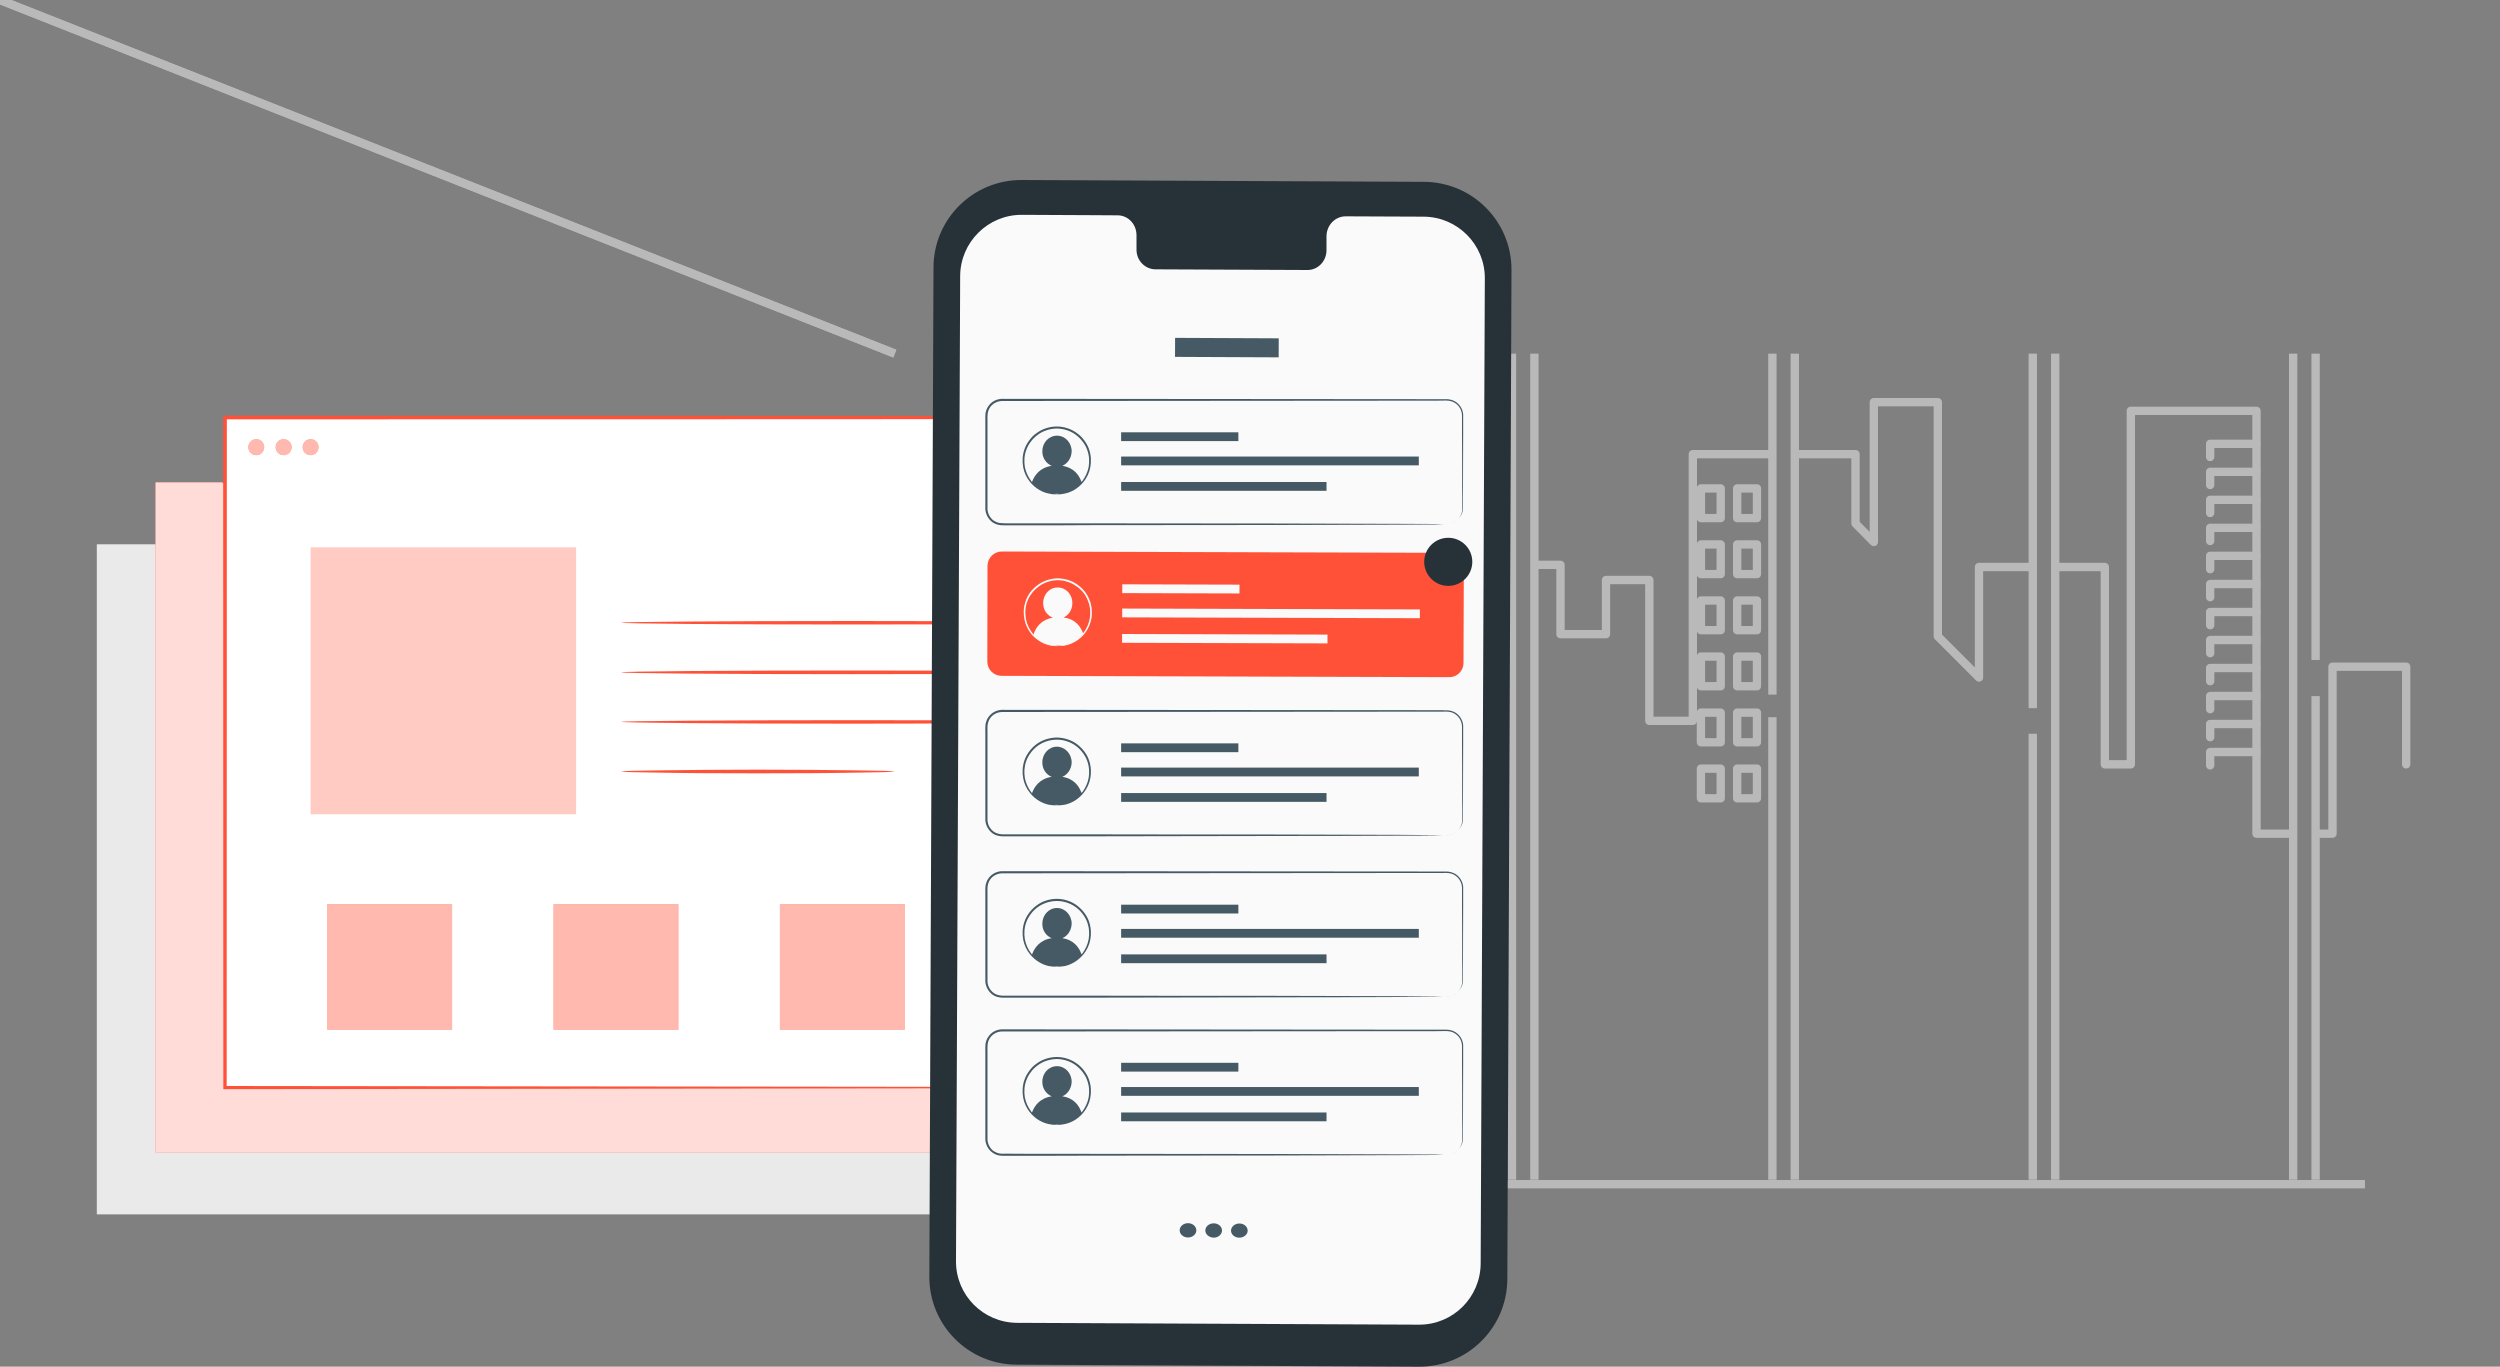 <svg width="150" height="82" viewBox="0 0 150 82" fill="none" xmlns="http://www.w3.org/2000/svg" xmlns:xlink="http://www.w3.org/1999/xlink">
	<rect x="0" y="0" width="150" height="82" fill="#808080" stroke="none"/>
	<desc>
			Created with Pixso.
	</desc>
	<defs>
		<clipPath id="clip1020_890">
			<rect id="1" width="150" height="82" fill="white" fill-opacity="0"/>
		</clipPath>
	</defs>
	<g clip-path="url(#clip1020_890)">
		<line id="line" x1="53.689" y1="21.218" x2="nan" y2="21.218" stroke="#BAB9B9" stroke-opacity="1" stroke-width="0.5"/>
		<line id="line" x1="53.689" y1="21.218" x2="nan" y2="21.218" stroke="#BAB9B9" stroke-opacity="1" stroke-width="0.5"/>
		<path id="polyline" d="M139.21 50.02L139.95 50.02L139.95 40L144.37 40L144.37 45.86" stroke="#BAB9B9" stroke-opacity="1" stroke-width="0.5" stroke-linejoin="round" stroke-linecap="round"/>
		<path id="polyline" d="M123.39 34.02L126.29 34.02L126.29 45.86L127.85 45.86L127.85 24.65L135.39 24.65L135.39 50.02L137.47 50.02" stroke="#BAB9B9" stroke-opacity="1" stroke-width="0.5" stroke-linejoin="round" stroke-linecap="round"/>
		<path id="polyline" d="M107.88 27.25L111.33 27.25L111.33 31.41L112.43 32.52L112.43 24.13L116.27 24.13L116.27 38.18L118.74 40.65L118.74 34.02L121.79 34.02" stroke="#BAB9B9" stroke-opacity="1" stroke-width="0.5" stroke-linejoin="round" stroke-linecap="round"/>
		<path id="polyline" d="M92.27 33.89L93.63 33.89L93.63 38.05L96.36 38.05L96.36 34.8L98.96 34.8L98.96 43.25L101.57 43.25L101.57 27.25L106.2 27.25" stroke="#BAB9B9" stroke-opacity="1" stroke-width="0.5" stroke-linejoin="round" stroke-linecap="round"/>
		<path id="polyline" d="M80.23 47.29L84.52 47.29L84.52 33.89L90.56 33.89" stroke="#BAB9B9" stroke-opacity="1" stroke-width="0.5" stroke-linejoin="round" stroke-linecap="round"/>
		<path id="polyline" d="M135.38 26.63L132.61 26.63L132.61 27.42" stroke="#BAB9B9" stroke-opacity="1" stroke-width="0.5" stroke-linejoin="round" stroke-linecap="round"/>
		<path id="polyline" d="M135.38 28.31L132.61 28.31L132.61 29.1" stroke="#BAB9B9" stroke-opacity="1" stroke-width="0.5" stroke-linejoin="round" stroke-linecap="round"/>
		<path id="polyline" d="M135.38 29.99L132.61 29.99L132.61 30.78" stroke="#BAB9B9" stroke-opacity="1" stroke-width="0.5" stroke-linejoin="round" stroke-linecap="round"/>
		<path id="polyline" d="M135.38 31.67L132.61 31.67L132.61 32.46" stroke="#BAB9B9" stroke-opacity="1" stroke-width="0.5" stroke-linejoin="round" stroke-linecap="round"/>
		<path id="polyline" d="M135.38 33.35L132.61 33.35L132.61 34.15" stroke="#BAB9B9" stroke-opacity="1" stroke-width="0.5" stroke-linejoin="round" stroke-linecap="round"/>
		<path id="polyline" d="M135.38 35.04L132.61 35.04L132.61 35.83" stroke="#BAB9B9" stroke-opacity="1" stroke-width="0.5" stroke-linejoin="round" stroke-linecap="round"/>
		<path id="polyline" d="M135.38 36.72L132.61 36.72L132.61 37.51" stroke="#BAB9B9" stroke-opacity="1" stroke-width="0.5" stroke-linejoin="round" stroke-linecap="round"/>
		<path id="polyline" d="M135.38 38.4L132.61 38.4L132.61 39.19" stroke="#BAB9B9" stroke-opacity="1" stroke-width="0.5" stroke-linejoin="round" stroke-linecap="round"/>
		<path id="polyline" d="M135.38 40.08L132.61 40.08L132.61 40.87" stroke="#BAB9B9" stroke-opacity="1" stroke-width="0.5" stroke-linejoin="round" stroke-linecap="round"/>
		<path id="polyline" d="M135.38 41.76L132.61 41.76L132.61 42.55" stroke="#BAB9B9" stroke-opacity="1" stroke-width="0.5" stroke-linejoin="round" stroke-linecap="round"/>
		<path id="polyline" d="M135.38 43.44L132.61 43.44L132.61 44.23" stroke="#BAB9B9" stroke-opacity="1" stroke-width="0.5" stroke-linejoin="round" stroke-linecap="round"/>
		<path id="polyline" d="M135.38 45.12L132.61 45.12L132.61 45.92" stroke="#BAB9B9" stroke-opacity="1" stroke-width="0.5" stroke-linejoin="round" stroke-linecap="round"/>
		<rect id="rect" x="85.043" y="36.327" width="2.769" height="0.989" stroke="#BAB9B9" stroke-opacity="1" stroke-width="0.5" stroke-linejoin="round"/>
		<rect id="rect" x="85.043" y="38.305" width="2.769" height="0.989" stroke="#BAB9B9" stroke-opacity="1" stroke-width="0.5" stroke-linejoin="round"/>
		<rect id="rect" x="85.043" y="40.283" width="2.769" height="0.989" stroke="#BAB9B9" stroke-opacity="1" stroke-width="0.5" stroke-linejoin="round"/>
		<rect id="rect" x="85.043" y="42.261" width="2.769" height="0.989" stroke="#BAB9B9" stroke-opacity="1" stroke-width="0.5" stroke-linejoin="round"/>
		<rect id="rect" x="85.043" y="44.239" width="2.769" height="0.989" stroke="#BAB9B9" stroke-opacity="1" stroke-width="0.5" stroke-linejoin="round"/>
		<rect id="rect" x="85.043" y="46.217" width="2.769" height="0.989" stroke="#BAB9B9" stroke-opacity="1" stroke-width="0.5" stroke-linejoin="round"/>
		<rect id="rect" x="85.043" y="48.195" width="2.769" height="0.989" stroke="#BAB9B9" stroke-opacity="1" stroke-width="0.5" stroke-linejoin="round"/>
		<rect id="rect" x="85.043" y="50.173" width="2.769" height="0.989" stroke="#BAB9B9" stroke-opacity="1" stroke-width="0.5" stroke-linejoin="round"/>
		<rect id="rect" x="102.055" y="29.305" width="1.187" height="1.78" stroke="#BAB9B9" stroke-opacity="1" stroke-width="0.5" stroke-linejoin="round"/>
		<rect id="rect" x="104.23" y="29.305" width="1.187" height="1.78" stroke="#BAB9B9" stroke-opacity="1" stroke-width="0.5" stroke-linejoin="round"/>
		<rect id="rect" x="102.055" y="32.667" width="1.187" height="1.78" stroke="#BAB9B9" stroke-opacity="1" stroke-width="0.5" stroke-linejoin="round"/>
		<rect id="rect" x="104.23" y="32.667" width="1.187" height="1.78" stroke="#BAB9B9" stroke-opacity="1" stroke-width="0.5" stroke-linejoin="round"/>
		<rect id="rect" x="102.055" y="36.03" width="1.187" height="1.78" stroke="#BAB9B9" stroke-opacity="1" stroke-width="0.5" stroke-linejoin="round"/>
		<rect id="rect" x="104.23" y="36.03" width="1.187" height="1.78" stroke="#BAB9B9" stroke-opacity="1" stroke-width="0.5" stroke-linejoin="round"/>
		<rect id="rect" x="102.055" y="39.393" width="1.187" height="1.78" stroke="#BAB9B9" stroke-opacity="1" stroke-width="0.5" stroke-linejoin="round"/>
		<rect id="rect" x="104.23" y="39.393" width="1.187" height="1.78" stroke="#BAB9B9" stroke-opacity="1" stroke-width="0.5" stroke-linejoin="round"/>
		<rect id="rect" x="102.055" y="42.756" width="1.187" height="1.78" stroke="#BAB9B9" stroke-opacity="1" stroke-width="0.5" stroke-linejoin="round"/>
		<rect id="rect" x="104.23" y="42.756" width="1.187" height="1.78" stroke="#BAB9B9" stroke-opacity="1" stroke-width="0.5" stroke-linejoin="round"/>
		<rect id="rect" x="102.055" y="46.118" width="1.187" height="1.78" stroke="#BAB9B9" stroke-opacity="1" stroke-width="0.5" stroke-linejoin="round"/>
		<rect id="rect" x="104.23" y="46.118" width="1.187" height="1.78" stroke="#BAB9B9" stroke-opacity="1" stroke-width="0.5" stroke-linejoin="round"/>
		<line id="line" x1="76.178" y1="44.749" x2="76.178" y2="22.43" stroke="#BAB9B9" stroke-opacity="1" stroke-width="0.5"/>
		<line id="line" x1="76.178" y1="71.167" x2="76.178" y2="45.929" stroke="#BAB9B9" stroke-opacity="1" stroke-width="0.5"/>
		<line id="line" x1="83.443" y1="71.052" x2="141.898" y2="71.052" stroke="#BAB9B9" stroke-opacity="1" stroke-width="0.5"/>
		<line id="line" x1="90.719" y1="70.783" x2="90.719" y2="21.218" stroke="#BAB9B9" stroke-opacity="1" stroke-width="0.5"/>
		<line id="line" x1="92.064" y1="70.783" x2="92.064" y2="21.218" stroke="#BAB9B9" stroke-opacity="1" stroke-width="0.5"/>
		<line id="line" x1="106.344" y1="41.677" x2="106.344" y2="21.218" stroke="#BAB9B9" stroke-opacity="1" stroke-width="0.5"/>
		<line id="line" x1="106.344" y1="70.783" x2="106.344" y2="43.032" stroke="#BAB9B9" stroke-opacity="1" stroke-width="0.5"/>
		<line id="line" x1="107.688" y1="70.783" x2="107.688" y2="21.218" stroke="#BAB9B9" stroke-opacity="1" stroke-width="0.5"/>
		<line id="line" x1="121.967" y1="42.49" x2="121.967" y2="21.218" stroke="#BAB9B9" stroke-opacity="1" stroke-width="0.5"/>
		<line id="line" x1="121.967" y1="70.783" x2="121.967" y2="44.025" stroke="#BAB9B9" stroke-opacity="1" stroke-width="0.5"/>
		<line id="line" x1="123.312" y1="70.783" x2="123.312" y2="21.218" stroke="#BAB9B9" stroke-opacity="1" stroke-width="0.5"/>
		<line id="line" x1="137.59" y1="70.783" x2="137.59" y2="21.218" stroke="#BAB9B9" stroke-opacity="1" stroke-width="0.5"/>
		<line id="line" x1="138.936" y1="39.601" x2="138.936" y2="21.218" stroke="#BAB9B9" stroke-opacity="1" stroke-width="0.5"/>
		<line id="line" x1="138.936" y1="70.783" x2="138.936" y2="41.768" stroke="#BAB9B9" stroke-opacity="1" stroke-width="0.5"/>
		<line id="line" x1="77.52" y1="70.783" x2="77.52" y2="21.218" stroke="#BAB9B9" stroke-opacity="1" stroke-width="0.5"/>
		<circle id="circle" r="6.744" transform="matrix(0.87 -0.493 0.493 0.87 62.881 40.084)" stroke="#BAB9B9" stroke-opacity="1" stroke-width="0.5" stroke-linejoin="round"/>
		<circle id="circle" r="5.971" transform="matrix(0.171 -0.985 0.985 0.171 62.879 40.087)" stroke="#BAB9B9" stroke-opacity="1" stroke-width="0.5" stroke-linejoin="round"/>
		<path id="polyline" d="M64.82 41.22L62.87 40.08L58.48 40.08" stroke="#BAB9B9" stroke-opacity="1" stroke-width="0.5" stroke-linejoin="round" stroke-linecap="round"/>
		<path id="polyline" d="M65.54 69.18L65.54 72.86L5.81 72.86L5.81 32.66L9.8 32.66L65.54 69.18Z" fill="#979695" fill-opacity="1" fill-rule="nonzero"/>
		<g opacity="0.8">
			<path id="polyline" d="M65.54 69.18L65.54 72.86L5.81 72.86L5.81 32.66L9.8 32.66L65.54 69.18Z" fill="#FFFFFF" fill-opacity="1" fill-rule="nonzero"/>
		</g>
		<path id="polyline" d="M69.06 65.46L69.06 69.14L9.33 69.14L9.33 28.94L13.32 28.94L69.06 65.46Z" fill="#FF5137" fill-opacity="1" fill-rule="nonzero"/>
		<g opacity="0.8">
			<path id="polyline" d="M69.06 65.46L69.06 69.14L9.33 69.14L9.33 28.94L13.32 28.94L69.06 65.46Z" fill="#FFFFFF" fill-opacity="1" fill-rule="nonzero"/>
		</g>
		<rect id="rect" x="13.504" y="25.062" width="59.725" height="40.203" fill="#FFFFFF" fill-opacity="1"/>
		<path id="path" d="M73.22 65.26C73.22 65.26 73.22 65 73.22 64.52C73.22 64.04 73.21 63.33 73.21 62.4C73.2 60.54 73.19 57.81 73.19 54.32C73.17 47.34 73.16 37.3 73.14 25.06L73.23 25.14C56.77 25.15 36.01 25.16 13.51 25.16L13.61 25.06C13.61 39.38 13.6 53 13.6 65.26L13.5 65.16C31.08 65.18 46 65.2 56.53 65.21C61.8 65.22 65.97 65.23 68.83 65.23C70.25 65.24 71.35 65.24 72.09 65.25C72.46 65.25 72.74 65.25 72.94 65.25C73.13 65.25 73.22 65.26 73.22 65.26C73.22 65.26 73.13 65.25 72.94 65.25C72.75 65.25 72.46 65.24 72.09 65.25C71.35 65.25 70.28 65.27 68.86 65.28C66 65.28 61.84 65.29 56.59 65.3C46.04 65.31 31.1 65.33 13.5 65.35L13.4 65.35L13.4 65.25C13.4 52.99 13.39 39.37 13.39 25.05L13.39 24.94L13.5 24.94C36 24.95 56.76 24.96 73.22 24.96L73.31 24.96L73.31 25.05C73.29 37.31 73.27 47.37 73.26 54.37C73.25 57.85 73.21 60.55 73.21 62.4C73.2 63.33 73.22 64.04 73.22 64.52C73.22 65 73.22 65.26 73.22 65.26Z" fill="#FF5137" fill-opacity="1" fill-rule="nonzero"/>
		<path id="path" d="M15.85 26.83C15.85 27.1 15.64 27.31 15.38 27.31C15.11 27.31 14.9 27.1 14.9 26.83C14.9 26.57 15.11 26.35 15.38 26.35C15.64 26.35 15.85 26.57 15.85 26.83Z" fill="#FF5137" fill-opacity="1" fill-rule="nonzero"/>
		<path id="path" d="M17.5 26.83C17.5 27.1 17.28 27.31 17.02 27.31C16.75 27.31 16.54 27.1 16.54 26.83C16.54 26.57 16.75 26.35 17.02 26.35C17.28 26.35 17.5 26.57 17.5 26.83Z" fill="#FF5137" fill-opacity="1" fill-rule="nonzero"/>
		<path id="path" d="M19.11 26.83C19.11 27.1 18.9 27.31 18.64 27.31C18.37 27.31 18.16 27.1 18.16 26.83C18.16 26.57 18.37 26.35 18.64 26.35C18.9 26.35 19.11 26.57 19.11 26.83Z" fill="#FF5137" fill-opacity="1" fill-rule="nonzero"/>
		<g opacity="0.6">
			<path id="path" d="M15.85 26.83C15.85 27.1 15.64 27.31 15.38 27.31C15.11 27.31 14.9 27.1 14.9 26.83C14.9 26.57 15.11 26.35 15.38 26.35C15.64 26.35 15.85 26.57 15.85 26.83Z" fill="#FFFFFF" fill-opacity="1" fill-rule="nonzero"/>
			<path id="path" d="M17.5 26.83C17.5 27.1 17.28 27.31 17.02 27.31C16.75 27.31 16.54 27.1 16.54 26.83C16.54 26.57 16.75 26.35 17.02 26.35C17.28 26.35 17.5 26.57 17.5 26.83Z" fill="#FFFFFF" fill-opacity="1" fill-rule="nonzero"/>
			<path id="path" d="M19.11 26.83C19.11 27.1 18.9 27.31 18.64 27.31C18.37 27.31 18.16 27.1 18.16 26.83C18.16 26.57 18.37 26.35 18.64 26.35C18.9 26.35 19.11 26.57 19.11 26.83Z" fill="#FFFFFF" fill-opacity="1" fill-rule="nonzero"/>
		</g>
		<g opacity="0.3">
			<rect id="rect" x="18.637" y="32.84" width="15.93" height="16.014" fill="#FF5137" fill-opacity="1"/>
		</g>
		<path id="path" d="M65.03 37.36C65.03 37.42 58.82 37.47 51.16 37.47C43.49 37.47 37.28 37.42 37.28 37.36C37.28 37.31 43.49 37.26 51.16 37.26C58.82 37.26 65.03 37.31 65.03 37.36Z" fill="#FF5137" fill-opacity="1" fill-rule="nonzero"/>
		<path id="path" d="M65.03 40.34C65.03 40.4 58.82 40.45 51.16 40.45C43.49 40.45 37.28 40.4 37.28 40.34C37.28 40.28 43.49 40.23 51.16 40.23C58.82 40.23 65.03 40.28 65.03 40.34Z" fill="#FF5137" fill-opacity="1" fill-rule="nonzero"/>
		<path id="path" d="M65.03 43.31C65.03 43.37 58.82 43.42 51.16 43.42C43.49 43.42 37.28 43.37 37.28 43.31C37.28 43.26 43.49 43.21 51.16 43.21C58.82 43.21 65.03 43.26 65.03 43.31Z" fill="#FF5137" fill-opacity="1" fill-rule="nonzero"/>
		<path id="path" d="M53.68 46.29C53.68 46.29 53.45 46.32 53.04 46.33C52.59 46.34 51.99 46.35 51.28 46.36C49.79 46.39 47.74 46.4 45.48 46.4C43.21 46.4 41.16 46.39 39.68 46.36C38.97 46.35 38.37 46.34 37.92 46.33C37.5 46.32 37.27 46.3 37.27 46.29C37.27 46.28 37.5 46.26 37.92 46.25C38.37 46.24 38.96 46.23 39.68 46.22C41.16 46.2 43.21 46.18 45.48 46.18C47.74 46.18 49.79 46.2 51.28 46.22C51.99 46.23 52.58 46.24 53.04 46.25C53.45 46.26 53.68 46.28 53.68 46.29Z" fill="#FF5137" fill-opacity="1" fill-rule="nonzero"/>
		<rect id="rect" x="19.639" y="54.254" width="7.486" height="7.526" fill="#FF5137" fill-opacity="1"/>
		<g opacity="0.6">
			<rect id="rect" x="19.639" y="54.254" width="7.486" height="7.526" fill="#FFFFFF" fill-opacity="1"/>
		</g>
		<rect id="rect" x="33.215" y="54.254" width="7.486" height="7.526" fill="#FF5137" fill-opacity="1"/>
		<g opacity="0.6">
			<rect id="rect" x="33.215" y="54.254" width="7.486" height="7.526" fill="#FFFFFF" fill-opacity="1"/>
		</g>
		<rect id="rect" x="46.795" y="54.254" width="7.486" height="7.526" fill="#FF5137" fill-opacity="1"/>
		<g opacity="0.6">
			<rect id="rect" x="46.795" y="54.254" width="7.486" height="7.526" fill="#FFFFFF" fill-opacity="1"/>
		</g>
		<rect id="rect" x="60.371" y="54.254" width="7.486" height="7.526" fill="#FF5137" fill-opacity="1"/>
		<g opacity="0.6">
			<rect id="rect" x="60.371" y="54.254" width="7.486" height="7.526" fill="#FFFFFF" fill-opacity="1"/>
		</g>
		<path id="path" d="M85.15 82L61 81.88C58.09 81.87 55.75 79.5 55.76 76.6L56.01 16.04C56.02 13.13 58.39 10.79 61.3 10.8L85.45 10.91C88.36 10.93 90.7 13.29 90.69 16.2L90.44 76.76C90.42 79.66 88.06 82.01 85.15 82Z" fill="#263238" fill-opacity="1" fill-rule="nonzero"/>
		<path id="path" d="M85.42 13L80.74 12.98C80.11 12.98 79.6 13.51 79.59 14.16L79.59 15.01C79.59 15.67 79.08 16.2 78.45 16.2L69.32 16.16C68.69 16.15 68.18 15.62 68.19 14.96L68.19 14.11C68.19 13.46 67.69 12.92 67.06 12.92L65.41 12.91L61.31 12.89C59.28 12.88 57.62 14.53 57.61 16.56L57.36 75.67C57.35 77.71 58.99 79.36 61.03 79.37L85.14 79.48C87.17 79.49 88.83 77.85 88.84 75.81L89.09 16.7C89.1 14.67 87.45 13.01 85.42 13Z" fill="#FAFAFA" fill-opacity="1" fill-rule="nonzero"/>
		<rect id="rect" x="70.506" y="20.271" width="6.219" height="1.141" transform="rotate(0.264 70.506 20.271)" fill="#455A64" fill-opacity="1"/>
		<path id="path" d="M63.26 29.63C63.35 29.64 63.41 29.64 63.41 29.65C63.41 29.64 63.45 29.64 63.54 29.63L63.26 29.63Z" fill="#455A64" fill-opacity="1" fill-rule="nonzero"/>
		<path id="path" d="M64.96 26.5C64.85 26.35 64.71 26.21 64.55 26.09C64.23 25.85 63.82 25.72 63.4 25.71C62.98 25.72 62.58 25.85 62.26 26.09C62.1 26.21 61.96 26.35 61.84 26.5C61.73 26.65 61.64 26.82 61.58 26.99C61.45 27.33 61.44 27.69 61.49 28.01C61.54 28.33 61.68 28.61 61.85 28.83C61.87 28.87 61.9 28.89 61.92 28.92C62.07 28.51 62.38 28.06 63.09 27.95C62.77 27.81 62.53 27.47 62.53 27.07C62.54 26.56 62.93 26.14 63.42 26.14C63.9 26.14 64.3 26.56 64.29 27.08C64.29 27.48 64.06 27.81 63.74 27.95C64.43 28.05 64.75 28.51 64.89 28.92C64.91 28.89 64.93 28.87 64.96 28.83C65.12 28.61 65.26 28.33 65.32 28.01C65.37 27.69 65.36 27.33 65.23 26.99C65.17 26.82 65.08 26.65 64.96 26.5Z" fill="#FAFAFA" fill-opacity="1" fill-rule="nonzero"/>
		<path id="path" d="M65.34 26.95C65.28 26.77 65.18 26.59 65.06 26.43C64.94 26.26 64.79 26.11 64.62 25.99C64.29 25.74 63.85 25.59 63.41 25.59C62.96 25.59 62.52 25.74 62.19 25.99C62.01 26.11 61.87 26.26 61.75 26.43C61.63 26.59 61.53 26.77 61.47 26.95C61.34 27.31 61.33 27.69 61.39 28.03C61.45 28.37 61.6 28.66 61.78 28.89C62.14 29.35 62.6 29.55 62.91 29.61C63.07 29.65 63.19 29.66 63.28 29.66C63.36 29.66 63.41 29.66 63.41 29.65C63.41 29.64 63.35 29.64 63.26 29.63L63.54 29.63C63.45 29.64 63.41 29.64 63.41 29.65C63.41 29.66 63.45 29.66 63.53 29.66C63.62 29.66 63.74 29.65 63.9 29.61C64.21 29.55 64.67 29.35 65.03 28.89C65.21 28.66 65.36 28.37 65.42 28.03C65.48 27.69 65.47 27.31 65.34 26.95ZM65.32 28.01C65.26 28.33 65.12 28.61 64.96 28.83C64.94 28.87 64.91 28.89 64.89 28.92C64.75 28.51 64.44 28.06 63.74 27.95C64.06 27.81 64.29 27.48 64.3 27.08C64.3 26.56 63.91 26.14 63.42 26.14C62.93 26.14 62.54 26.56 62.54 27.07C62.53 27.47 62.77 27.81 63.1 27.95C62.39 28.06 62.07 28.51 61.92 28.92C61.9 28.89 61.87 28.87 61.85 28.83C61.69 28.61 61.55 28.33 61.49 28.01C61.44 27.69 61.45 27.33 61.58 26.99C61.64 26.82 61.73 26.65 61.85 26.5C61.96 26.35 62.1 26.21 62.26 26.09C62.58 25.85 62.99 25.72 63.41 25.71C63.83 25.72 64.23 25.85 64.55 26.09C64.71 26.21 64.85 26.35 64.96 26.5C65.08 26.65 65.17 26.82 65.23 26.99C65.36 27.33 65.37 27.69 65.32 28.01Z" fill="#455A64" fill-opacity="1" fill-rule="nonzero"/>
		<path id="path" d="M86.81 31.46C86.81 31.45 86.87 31.46 86.99 31.43C87.1 31.41 87.28 31.35 87.45 31.19C87.62 31.03 87.76 30.76 87.74 30.41C87.74 30.07 87.74 29.68 87.73 29.23C87.73 28.34 87.73 27.25 87.72 25.98C87.72 25.67 87.72 25.34 87.72 25C87.74 24.67 87.57 24.33 87.27 24.16C86.97 23.97 86.58 24.05 86.2 24.04C85.83 24.04 85.44 24.04 85.04 24.04C78.66 24.04 69.86 24.05 60.14 24.06C59.85 24.06 59.57 24.2 59.41 24.43C59.33 24.55 59.28 24.68 59.26 24.82C59.24 24.96 59.25 25.11 59.25 25.26C59.25 25.86 59.25 26.46 59.25 27.05C59.25 28.23 59.25 29.4 59.25 30.55C59.26 30.81 59.4 31.07 59.61 31.23C59.72 31.3 59.85 31.36 59.98 31.38C60.1 31.4 60.25 31.39 60.39 31.4C60.95 31.4 61.51 31.4 62.06 31.4C63.16 31.4 64.24 31.4 65.3 31.4C69.51 31.4 73.3 31.41 76.49 31.41C79.67 31.42 82.25 31.43 84.04 31.43C84.93 31.44 85.62 31.44 86.09 31.44C86.32 31.45 86.5 31.45 86.62 31.45C86.75 31.45 86.81 31.46 86.81 31.46C86.81 31.46 86.75 31.45 86.62 31.45C86.5 31.45 86.32 31.47 86.09 31.47C85.62 31.47 84.93 31.48 84.04 31.48C82.25 31.49 79.67 31.49 76.49 31.5C73.3 31.5 69.51 31.51 65.3 31.51C64.24 31.52 63.16 31.52 62.06 31.52C61.51 31.52 60.95 31.52 60.39 31.52C60.25 31.51 60.11 31.53 59.96 31.5C59.81 31.48 59.66 31.41 59.54 31.33C59.3 31.15 59.14 30.86 59.12 30.55C59.12 29.4 59.12 28.24 59.12 27.05C59.12 26.46 59.12 25.86 59.12 25.26C59.12 25.11 59.11 24.97 59.13 24.8C59.16 24.64 59.21 24.49 59.31 24.36C59.49 24.09 59.81 23.93 60.14 23.93C69.86 23.94 78.66 23.94 85.04 23.95C85.44 23.95 85.83 23.95 86.2 23.95C86.39 23.95 86.58 23.95 86.76 23.95C86.95 23.95 87.15 23.99 87.31 24.09C87.63 24.28 87.82 24.65 87.79 25C87.79 25.34 87.79 25.67 87.79 25.98C87.79 27.25 87.78 28.34 87.78 29.23C87.78 29.68 87.78 30.07 87.78 30.41C87.8 30.77 87.62 31.03 87.45 31.19C87.27 31.35 87.1 31.41 86.99 31.43C86.87 31.45 86.81 31.46 86.81 31.46Z" fill="#455A64" fill-opacity="1" fill-rule="nonzero"/>
		<rect id="rect" x="67.268" y="25.938" width="7.034" height="0.528" fill="#455A64" fill-opacity="1"/>
		<rect id="rect" x="67.268" y="28.92" width="12.324" height="0.528" fill="#455A64" fill-opacity="1"/>
		<rect id="rect" x="67.268" y="27.393" width="17.86" height="0.528" fill="#455A64" fill-opacity="1"/>
		<path id="path" d="M63.26 48.29C63.35 48.31 63.41 48.31 63.41 48.31C63.41 48.31 63.45 48.31 63.54 48.3L63.26 48.29Z" fill="#455A64" fill-opacity="1" fill-rule="nonzero"/>
		<path id="path" d="M64.96 45.16C64.85 45.01 64.71 44.87 64.55 44.75C64.23 44.52 63.82 44.38 63.4 44.38C62.98 44.38 62.58 44.52 62.26 44.75C62.1 44.87 61.96 45.01 61.84 45.16C61.73 45.32 61.64 45.48 61.58 45.65C61.45 46 61.44 46.36 61.49 46.67C61.54 47 61.68 47.28 61.85 47.5C61.87 47.53 61.9 47.56 61.92 47.59C62.07 47.18 62.38 46.72 63.09 46.61C62.77 46.48 62.53 46.14 62.53 45.74C62.54 45.22 62.93 44.8 63.42 44.8C63.9 44.81 64.3 45.23 64.29 45.75C64.29 46.14 64.06 46.48 63.74 46.61C64.43 46.72 64.75 47.17 64.89 47.58C64.91 47.56 64.93 47.53 64.96 47.5C65.12 47.28 65.26 47 65.32 46.67C65.37 46.36 65.36 46 65.23 45.65C65.17 45.48 65.08 45.32 64.96 45.16Z" fill="#FAFAFA" fill-opacity="1" fill-rule="nonzero"/>
		<path id="path" d="M65.34 45.61C65.28 45.43 65.18 45.25 65.06 45.09C64.94 44.93 64.79 44.78 64.62 44.65C64.29 44.4 63.85 44.26 63.41 44.25C62.96 44.26 62.52 44.4 62.19 44.65C62.01 44.78 61.87 44.93 61.75 45.09C61.63 45.25 61.53 45.43 61.47 45.61C61.34 45.98 61.33 46.36 61.39 46.69C61.45 47.03 61.6 47.32 61.78 47.55C62.14 48.02 62.6 48.21 62.91 48.28C63.07 48.31 63.19 48.32 63.28 48.32C63.36 48.32 63.41 48.32 63.41 48.32C63.41 48.31 63.35 48.31 63.26 48.29L63.54 48.3C63.45 48.31 63.41 48.31 63.41 48.32C63.41 48.32 63.45 48.32 63.53 48.32C63.62 48.32 63.74 48.31 63.9 48.28C64.21 48.21 64.67 48.02 65.03 47.55C65.21 47.32 65.36 47.03 65.42 46.69C65.48 46.36 65.47 45.98 65.34 45.61ZM65.32 46.67C65.26 47 65.12 47.28 64.96 47.5C64.94 47.53 64.91 47.56 64.89 47.58C64.75 47.17 64.44 46.72 63.74 46.61C64.06 46.48 64.29 46.14 64.3 45.75C64.3 45.23 63.91 44.81 63.42 44.8C62.93 44.8 62.54 45.22 62.54 45.74C62.53 46.14 62.77 46.48 63.1 46.61C62.39 46.72 62.07 47.18 61.92 47.59C61.9 47.56 61.87 47.53 61.85 47.5C61.69 47.28 61.55 47 61.49 46.67C61.44 46.36 61.45 46 61.58 45.65C61.64 45.48 61.73 45.32 61.85 45.16C61.96 45.01 62.1 44.87 62.26 44.75C62.58 44.52 62.99 44.38 63.41 44.38C63.83 44.38 64.23 44.52 64.55 44.75C64.71 44.87 64.85 45.01 64.96 45.16C65.08 45.32 65.17 45.48 65.23 45.65C65.36 46 65.37 46.36 65.32 46.67Z" fill="#455A64" fill-opacity="1" fill-rule="nonzero"/>
		<path id="path" d="M86.81 50.12C86.81 50.11 86.87 50.12 86.99 50.1C87.1 50.07 87.28 50.01 87.45 49.85C87.62 49.7 87.76 49.42 87.74 49.08C87.74 48.73 87.74 48.34 87.73 47.89C87.73 47 87.73 45.91 87.72 44.65C87.72 44.33 87.72 44 87.72 43.66C87.74 43.34 87.57 43 87.27 42.82C86.97 42.63 86.58 42.72 86.2 42.7C85.83 42.7 85.44 42.7 85.04 42.7C78.66 42.71 69.86 42.71 60.14 42.72C59.85 42.72 59.57 42.86 59.41 43.09C59.33 43.21 59.28 43.34 59.26 43.48C59.24 43.62 59.25 43.78 59.25 43.93C59.25 44.53 59.25 45.12 59.25 45.71C59.25 46.9 59.25 48.06 59.25 49.21C59.26 49.48 59.4 49.73 59.61 49.89C59.72 49.97 59.85 50.02 59.98 50.04C60.1 50.07 60.25 50.06 60.39 50.06C60.95 50.06 61.51 50.06 62.06 50.06C63.16 50.06 64.24 50.06 65.3 50.06C69.51 50.07 73.3 50.07 76.49 50.07C79.67 50.08 82.25 50.09 84.04 50.09C84.93 50.1 85.62 50.1 86.09 50.11C86.32 50.11 86.5 50.11 86.62 50.11C86.75 50.12 86.81 50.12 86.81 50.12C86.81 50.12 86.75 50.11 86.62 50.11C86.5 50.11 86.32 50.13 86.09 50.13C85.62 50.14 84.93 50.14 84.04 50.14C82.25 50.15 79.67 50.16 76.49 50.16C73.3 50.17 69.51 50.17 65.3 50.18C64.24 50.18 63.16 50.18 62.06 50.18C61.51 50.18 60.95 50.18 60.39 50.18C60.25 50.18 60.11 50.19 59.96 50.16C59.81 50.14 59.66 50.08 59.54 49.99C59.3 49.81 59.14 49.52 59.12 49.21C59.12 48.07 59.12 46.9 59.12 45.71C59.12 45.12 59.12 44.53 59.12 43.93C59.12 43.77 59.11 43.63 59.13 43.47C59.16 43.31 59.21 43.15 59.31 43.02C59.49 42.76 59.81 42.59 60.14 42.59C69.86 42.6 78.66 42.61 85.04 42.61C85.44 42.61 85.83 42.61 86.2 42.61C86.39 42.61 86.58 42.61 86.76 42.62C86.95 42.61 87.15 42.66 87.31 42.75C87.63 42.94 87.82 43.32 87.79 43.66C87.79 44 87.79 44.33 87.79 44.65C87.79 45.91 87.78 47 87.78 47.89C87.78 48.34 87.78 48.73 87.78 49.08C87.8 49.43 87.62 49.7 87.45 49.85C87.27 50.01 87.1 50.08 86.99 50.1C86.87 50.12 86.81 50.12 86.81 50.12Z" fill="#455A64" fill-opacity="1" fill-rule="nonzero"/>
		<rect id="rect" x="67.268" y="44.602" width="7.034" height="0.528" fill="#455A64" fill-opacity="1"/>
		<rect id="rect" x="67.268" y="47.583" width="12.324" height="0.528" fill="#455A64" fill-opacity="1"/>
		<rect id="rect" x="67.268" y="46.056" width="17.86" height="0.528" fill="#455A64" fill-opacity="1"/>
		<path id="path" d="M86.96 40.63L60.09 40.55C59.62 40.55 59.24 40.17 59.24 39.7L59.25 33.94C59.26 33.47 59.64 33.09 60.11 33.09L86.98 33.17C87.45 33.17 87.83 33.55 87.83 34.02L87.81 39.78C87.81 40.25 87.43 40.63 86.96 40.63Z" fill="#FF5137" fill-opacity="1" fill-rule="nonzero"/>
		<rect id="rect" x="67.336" y="35.059" width="7.034" height="0.528" transform="rotate(0.166 67.336 35.059)" fill="#FAFAFA" fill-opacity="1"/>
		<rect id="rect" x="67.326" y="38.04" width="12.324" height="0.528" transform="rotate(0.166 67.326 38.04)" fill="#FAFAFA" fill-opacity="1"/>
		<rect id="rect" x="67.332" y="36.513" width="17.86" height="0.528" transform="rotate(0.166 67.332 36.513)" fill="#FAFAFA" fill-opacity="1"/>
		<path id="path" d="M63.81 37.05C64.13 36.91 64.35 36.57 64.34 36.17C64.34 35.65 63.94 35.24 63.45 35.25C62.96 35.25 62.58 35.68 62.59 36.2C62.59 36.6 62.83 36.93 63.17 37.06C62.43 37.19 62.12 37.69 62 38.11C62.31 38.45 62.75 38.69 63.23 38.74L63.77 38.73C64.26 38.66 64.69 38.41 65 38.04C64.86 37.62 64.54 37.14 63.81 37.05Z" fill="#FAFAFA" fill-opacity="1" fill-rule="nonzero"/>
		<path id="path" d="M63.51 38.76C63.51 38.74 63.69 38.75 63.99 38.66C64.29 38.58 64.72 38.37 65.05 37.91C65.21 37.68 65.34 37.4 65.39 37.08C65.44 36.76 65.42 36.4 65.28 36.06C65.22 35.88 65.12 35.72 65.01 35.57C64.89 35.42 64.75 35.28 64.58 35.17C64.26 34.94 63.85 34.81 63.43 34.81C63 34.83 62.6 34.97 62.29 35.22C62.13 35.34 61.99 35.48 61.88 35.64C61.77 35.79 61.68 35.96 61.62 36.13C61.5 36.48 61.5 36.84 61.56 37.16C61.62 37.48 61.77 37.76 61.94 37.98C62.28 38.42 62.73 38.61 63.03 38.68C63.33 38.76 63.51 38.74 63.51 38.76C63.51 38.76 63.33 38.79 63.02 38.73C62.71 38.67 62.24 38.48 61.87 38.03C61.69 37.8 61.54 37.52 61.47 37.18C61.4 36.85 61.4 36.47 61.53 36.1C61.58 35.92 61.67 35.74 61.79 35.57C61.91 35.41 62.05 35.26 62.22 35.13C62.55 34.87 62.98 34.72 63.42 34.7C63.87 34.7 64.31 34.83 64.65 35.08C64.82 35.2 64.97 35.34 65.09 35.5C65.22 35.66 65.31 35.84 65.38 36.02C65.52 36.38 65.54 36.76 65.49 37.09C65.43 37.43 65.29 37.73 65.12 37.96C64.77 38.43 64.31 38.63 64 38.71C63.69 38.78 63.51 38.76 63.51 38.76Z" fill="#FAFAFA" fill-opacity="1" fill-rule="nonzero"/>
		<path id="path" d="M71.78 73.82C71.78 74.06 71.55 74.25 71.28 74.25C71 74.25 70.78 74.05 70.78 73.82C70.78 73.58 71.01 73.39 71.28 73.39C71.56 73.39 71.78 73.59 71.78 73.82Z" fill="#455A64" fill-opacity="1" fill-rule="nonzero"/>
		<path id="path" d="M73.32 73.83C73.32 74.07 73.09 74.26 72.82 74.26C72.54 74.25 72.32 74.06 72.32 73.83C72.32 73.59 72.55 73.4 72.82 73.4C73.1 73.4 73.32 73.59 73.32 73.83Z" fill="#455A64" fill-opacity="1" fill-rule="nonzero"/>
		<path id="path" d="M74.86 73.84C74.86 74.07 74.63 74.26 74.36 74.26C74.08 74.26 73.86 74.07 73.86 73.83C73.87 73.6 74.09 73.41 74.36 73.41C74.64 73.41 74.86 73.6 74.86 73.84Z" fill="#455A64" fill-opacity="1" fill-rule="nonzero"/>
		<path id="path" d="M63.26 57.97C63.35 57.99 63.41 57.99 63.41 57.99C63.41 57.99 63.45 57.99 63.54 57.98L63.26 57.97Z" fill="#455A64" fill-opacity="1" fill-rule="nonzero"/>
		<path id="path" d="M64.96 54.84C64.85 54.69 64.71 54.55 64.55 54.43C64.23 54.2 63.82 54.06 63.4 54.06C62.98 54.06 62.58 54.19 62.26 54.43C62.1 54.55 61.96 54.69 61.84 54.84C61.73 54.99 61.64 55.16 61.58 55.33C61.45 55.67 61.44 56.03 61.49 56.35C61.54 56.68 61.68 56.96 61.85 57.18C61.87 57.21 61.9 57.24 61.92 57.27C62.07 56.86 62.38 56.4 63.09 56.29C62.77 56.16 62.53 55.82 62.53 55.42C62.54 54.9 62.93 54.48 63.42 54.48C63.9 54.48 64.3 54.91 64.29 55.42C64.29 55.82 64.06 56.16 63.74 56.29C64.43 56.4 64.75 56.85 64.89 57.26C64.91 57.23 64.93 57.21 64.96 57.18C65.12 56.96 65.26 56.68 65.32 56.35C65.37 56.03 65.36 55.67 65.23 55.33C65.17 55.16 65.08 54.99 64.96 54.84Z" fill="#FAFAFA" fill-opacity="1" fill-rule="nonzero"/>
		<path id="path" d="M65.34 55.29C65.28 55.11 65.18 54.93 65.06 54.77C64.94 54.61 64.79 54.46 64.62 54.33C64.29 54.08 63.85 53.93 63.41 53.93C62.96 53.93 62.52 54.08 62.19 54.33C62.01 54.46 61.87 54.61 61.75 54.77C61.63 54.93 61.53 55.11 61.47 55.29C61.34 55.66 61.33 56.04 61.39 56.37C61.45 56.71 61.6 57 61.78 57.23C62.14 57.69 62.6 57.89 62.91 57.96C63.07 57.99 63.19 58 63.28 58C63.36 58 63.41 58 63.41 58C63.41 57.99 63.35 57.99 63.26 57.97L63.54 57.98C63.45 57.99 63.41 57.99 63.41 58C63.41 58 63.45 58 63.53 58C63.62 58 63.74 57.99 63.9 57.96C64.21 57.89 64.67 57.69 65.03 57.23C65.21 57 65.36 56.71 65.42 56.37C65.48 56.04 65.47 55.66 65.34 55.29ZM65.32 56.35C65.26 56.68 65.12 56.96 64.96 57.18C64.94 57.21 64.91 57.23 64.89 57.26C64.75 56.85 64.44 56.4 63.74 56.29C64.06 56.16 64.29 55.82 64.3 55.42C64.3 54.91 63.91 54.48 63.42 54.48C62.93 54.48 62.54 54.9 62.54 55.42C62.53 55.82 62.77 56.16 63.1 56.29C62.39 56.4 62.07 56.86 61.92 57.27C61.9 57.24 61.87 57.21 61.85 57.18C61.69 56.96 61.55 56.68 61.49 56.35C61.44 56.04 61.45 55.67 61.58 55.33C61.64 55.16 61.73 55 61.85 54.84C61.96 54.69 62.1 54.55 62.26 54.43C62.58 54.2 62.99 54.06 63.41 54.06C63.83 54.06 64.23 54.2 64.55 54.43C64.71 54.55 64.85 54.69 64.96 54.84C65.08 55 65.17 55.16 65.23 55.33C65.36 55.67 65.37 56.03 65.32 56.35Z" fill="#455A64" fill-opacity="1" fill-rule="nonzero"/>
		<path id="path" d="M86.81 59.8C86.81 59.79 86.87 59.8 86.99 59.77C87.1 59.75 87.28 59.69 87.45 59.53C87.62 59.38 87.76 59.1 87.74 58.76C87.74 58.41 87.74 58.02 87.73 57.57C87.73 56.68 87.73 55.59 87.72 54.33C87.72 54.01 87.72 53.68 87.72 53.34C87.74 53.02 87.57 52.68 87.27 52.5C86.97 52.31 86.58 52.4 86.2 52.38C85.83 52.38 85.44 52.38 85.04 52.38C78.66 52.39 69.86 52.39 60.14 52.4C59.85 52.4 59.57 52.54 59.41 52.77C59.33 52.89 59.28 53.02 59.26 53.16C59.24 53.3 59.25 53.46 59.25 53.6C59.25 54.21 59.25 54.8 59.25 55.39C59.25 56.58 59.25 57.74 59.25 58.89C59.26 59.16 59.4 59.41 59.61 59.57C59.72 59.65 59.85 59.7 59.98 59.72C60.1 59.75 60.25 59.74 60.39 59.74C60.95 59.74 61.51 59.74 62.06 59.74C63.16 59.74 64.24 59.74 65.3 59.74C69.51 59.75 73.3 59.75 76.49 59.75C79.67 59.76 82.25 59.77 84.04 59.77C84.93 59.78 85.62 59.78 86.09 59.79C86.32 59.79 86.5 59.79 86.62 59.79C86.75 59.79 86.81 59.8 86.81 59.8C86.81 59.8 86.75 59.79 86.62 59.79C86.5 59.79 86.32 59.81 86.09 59.81C85.62 59.81 84.93 59.82 84.04 59.82C82.25 59.83 79.67 59.84 76.49 59.84C73.3 59.85 69.51 59.85 65.3 59.86C64.24 59.86 63.16 59.86 62.06 59.86C61.51 59.86 60.95 59.86 60.39 59.86C60.25 59.86 60.11 59.87 59.96 59.84C59.81 59.82 59.66 59.76 59.54 59.67C59.3 59.49 59.14 59.2 59.12 58.89C59.12 57.75 59.12 56.58 59.12 55.39C59.12 54.8 59.12 54.21 59.12 53.6C59.12 53.45 59.11 53.31 59.13 53.15C59.16 52.99 59.21 52.83 59.31 52.7C59.49 52.44 59.81 52.27 60.14 52.27C69.86 52.28 78.66 52.29 85.04 52.29C85.44 52.29 85.83 52.29 86.2 52.29C86.39 52.29 86.58 52.29 86.76 52.29C86.95 52.29 87.15 52.34 87.31 52.43C87.63 52.62 87.82 53 87.79 53.34C87.79 53.68 87.79 54.01 87.79 54.33C87.79 55.59 87.78 56.68 87.78 57.57C87.78 58.02 87.78 58.41 87.78 58.76C87.8 59.11 87.62 59.38 87.45 59.53C87.27 59.69 87.1 59.75 86.99 59.77C86.87 59.8 86.81 59.8 86.81 59.8Z" fill="#455A64" fill-opacity="1" fill-rule="nonzero"/>
		<rect id="rect" x="67.268" y="54.281" width="7.034" height="0.528" fill="#455A64" fill-opacity="1"/>
		<rect id="rect" x="67.268" y="57.263" width="12.324" height="0.528" fill="#455A64" fill-opacity="1"/>
		<rect id="rect" x="67.268" y="55.735" width="17.86" height="0.528" fill="#455A64" fill-opacity="1"/>
		<path id="path" d="M63.26 67.46C63.35 67.47 63.41 67.47 63.41 67.48C63.41 67.47 63.45 67.47 63.54 67.46L63.26 67.46Z" fill="#455A64" fill-opacity="1" fill-rule="nonzero"/>
		<path id="path" d="M64.96 64.33C64.85 64.17 64.71 64.04 64.55 63.92C64.23 63.68 63.82 63.55 63.4 63.54C62.98 63.55 62.58 63.68 62.26 63.92C62.1 64.03 61.96 64.17 61.84 64.33C61.73 64.48 61.64 64.65 61.58 64.82C61.45 65.16 61.44 65.52 61.49 65.84C61.54 66.16 61.68 66.44 61.85 66.66C61.87 66.7 61.9 66.72 61.92 66.75C62.07 66.34 62.38 65.89 63.09 65.78C62.77 65.64 62.53 65.3 62.53 64.9C62.54 64.38 62.93 63.97 63.42 63.97C63.9 63.97 64.3 64.39 64.29 64.91C64.29 65.31 64.06 65.64 63.74 65.78C64.43 65.88 64.75 66.34 64.89 66.75C64.91 66.72 64.93 66.69 64.96 66.66C65.12 66.44 65.26 66.16 65.32 65.84C65.37 65.52 65.36 65.16 65.23 64.82C65.17 64.65 65.08 64.48 64.96 64.33Z" fill="#FAFAFA" fill-opacity="1" fill-rule="nonzero"/>
		<path id="path" d="M65.34 64.78C65.28 64.6 65.18 64.42 65.06 64.26C64.94 64.09 64.79 63.94 64.62 63.82C64.29 63.57 63.85 63.42 63.41 63.42C62.96 63.42 62.52 63.57 62.19 63.82C62.01 63.94 61.87 64.09 61.75 64.26C61.63 64.42 61.53 64.6 61.47 64.78C61.34 65.14 61.33 65.52 61.39 65.86C61.45 66.2 61.6 66.49 61.78 66.72C62.14 67.18 62.6 67.38 62.91 67.44C63.07 67.48 63.19 67.49 63.28 67.49C63.36 67.49 63.41 67.49 63.41 67.48C63.41 67.47 63.35 67.47 63.26 67.46L63.54 67.46C63.45 67.47 63.41 67.47 63.41 67.48C63.41 67.49 63.45 67.49 63.53 67.49C63.62 67.49 63.74 67.48 63.9 67.44C64.21 67.38 64.67 67.18 65.03 66.72C65.21 66.49 65.36 66.2 65.42 65.86C65.48 65.52 65.47 65.14 65.34 64.78ZM65.32 65.84C65.26 66.16 65.12 66.44 64.96 66.66C64.94 66.69 64.91 66.72 64.89 66.75C64.75 66.34 64.44 65.88 63.74 65.78C64.06 65.64 64.29 65.31 64.3 64.91C64.3 64.39 63.91 63.97 63.42 63.97C62.93 63.97 62.54 64.38 62.54 64.9C62.53 65.3 62.77 65.64 63.1 65.78C62.39 65.89 62.07 66.34 61.92 66.75C61.9 66.72 61.87 66.7 61.85 66.66C61.69 66.44 61.55 66.16 61.49 65.84C61.44 65.52 61.45 65.16 61.58 64.82C61.64 64.65 61.73 64.48 61.85 64.33C61.96 64.17 62.1 64.04 62.26 63.92C62.58 63.68 62.99 63.55 63.41 63.54C63.83 63.55 64.23 63.68 64.55 63.92C64.71 64.04 64.85 64.18 64.96 64.33C65.08 64.48 65.17 64.65 65.23 64.82C65.36 65.16 65.37 65.52 65.32 65.84Z" fill="#455A64" fill-opacity="1" fill-rule="nonzero"/>
		<path id="path" d="M86.81 69.29C86.81 69.28 86.87 69.29 86.99 69.26C87.1 69.24 87.28 69.18 87.45 69.02C87.62 68.86 87.76 68.59 87.74 68.24C87.74 67.9 87.74 67.51 87.73 67.06C87.73 66.17 87.73 65.08 87.72 63.81C87.72 63.5 87.72 63.17 87.72 62.83C87.74 62.5 87.57 62.16 87.27 61.99C86.97 61.8 86.58 61.88 86.2 61.87C85.83 61.87 85.44 61.87 85.04 61.87C78.66 61.87 69.86 61.88 60.14 61.89C59.85 61.88 59.57 62.03 59.41 62.26C59.33 62.37 59.28 62.51 59.26 62.65C59.24 62.79 59.25 62.94 59.25 63.09C59.25 63.69 59.25 64.29 59.25 64.88C59.25 66.06 59.25 67.23 59.25 68.37C59.26 68.64 59.4 68.9 59.61 69.06C59.72 69.13 59.85 69.19 59.98 69.21C60.1 69.23 60.25 69.22 60.39 69.22C60.95 69.22 61.51 69.23 62.06 69.23C63.16 69.23 64.24 69.23 65.3 69.23C69.51 69.23 73.3 69.24 76.49 69.24C79.67 69.25 82.25 69.26 84.04 69.26C84.93 69.27 85.62 69.27 86.09 69.27C86.32 69.28 86.5 69.28 86.62 69.28C86.75 69.28 86.81 69.29 86.81 69.29C86.81 69.29 86.75 69.28 86.62 69.28C86.5 69.28 86.32 69.3 86.09 69.3C85.62 69.3 84.93 69.31 84.04 69.31C82.25 69.31 79.67 69.32 76.49 69.33C73.3 69.33 69.51 69.34 65.3 69.34C64.24 69.34 63.16 69.35 62.06 69.35C61.51 69.35 60.95 69.35 60.39 69.35C60.25 69.34 60.11 69.36 59.96 69.33C59.81 69.31 59.66 69.24 59.54 69.15C59.3 68.98 59.14 68.69 59.12 68.38C59.12 67.23 59.12 66.07 59.12 64.88C59.12 64.29 59.12 63.69 59.12 63.09C59.12 62.94 59.11 62.8 59.13 62.63C59.16 62.47 59.21 62.32 59.31 62.19C59.49 61.92 59.81 61.76 60.14 61.76C69.86 61.77 78.66 61.77 85.04 61.78C85.44 61.78 85.83 61.78 86.2 61.78C86.39 61.78 86.58 61.78 86.76 61.78C86.95 61.78 87.15 61.82 87.31 61.92C87.63 62.11 87.82 62.48 87.79 62.83C87.79 63.17 87.79 63.5 87.79 63.81C87.79 65.08 87.78 66.17 87.78 67.06C87.78 67.5 87.78 67.9 87.78 68.24C87.8 68.59 87.62 68.86 87.45 69.02C87.27 69.18 87.1 69.24 86.99 69.26C86.87 69.28 86.81 69.29 86.81 69.29Z" fill="#455A64" fill-opacity="1" fill-rule="nonzero"/>
		<rect id="rect" x="67.268" y="63.768" width="7.034" height="0.528" fill="#455A64" fill-opacity="1"/>
		<rect id="rect" x="67.268" y="66.749" width="12.324" height="0.528" fill="#455A64" fill-opacity="1"/>
		<rect id="rect" x="67.268" y="65.222" width="17.86" height="0.528" fill="#455A64" fill-opacity="1"/>
		<circle id="circle" cx="86.895" cy="33.71" r="1.443" fill="#263238" fill-opacity="1"/>
	</g>
</svg>
